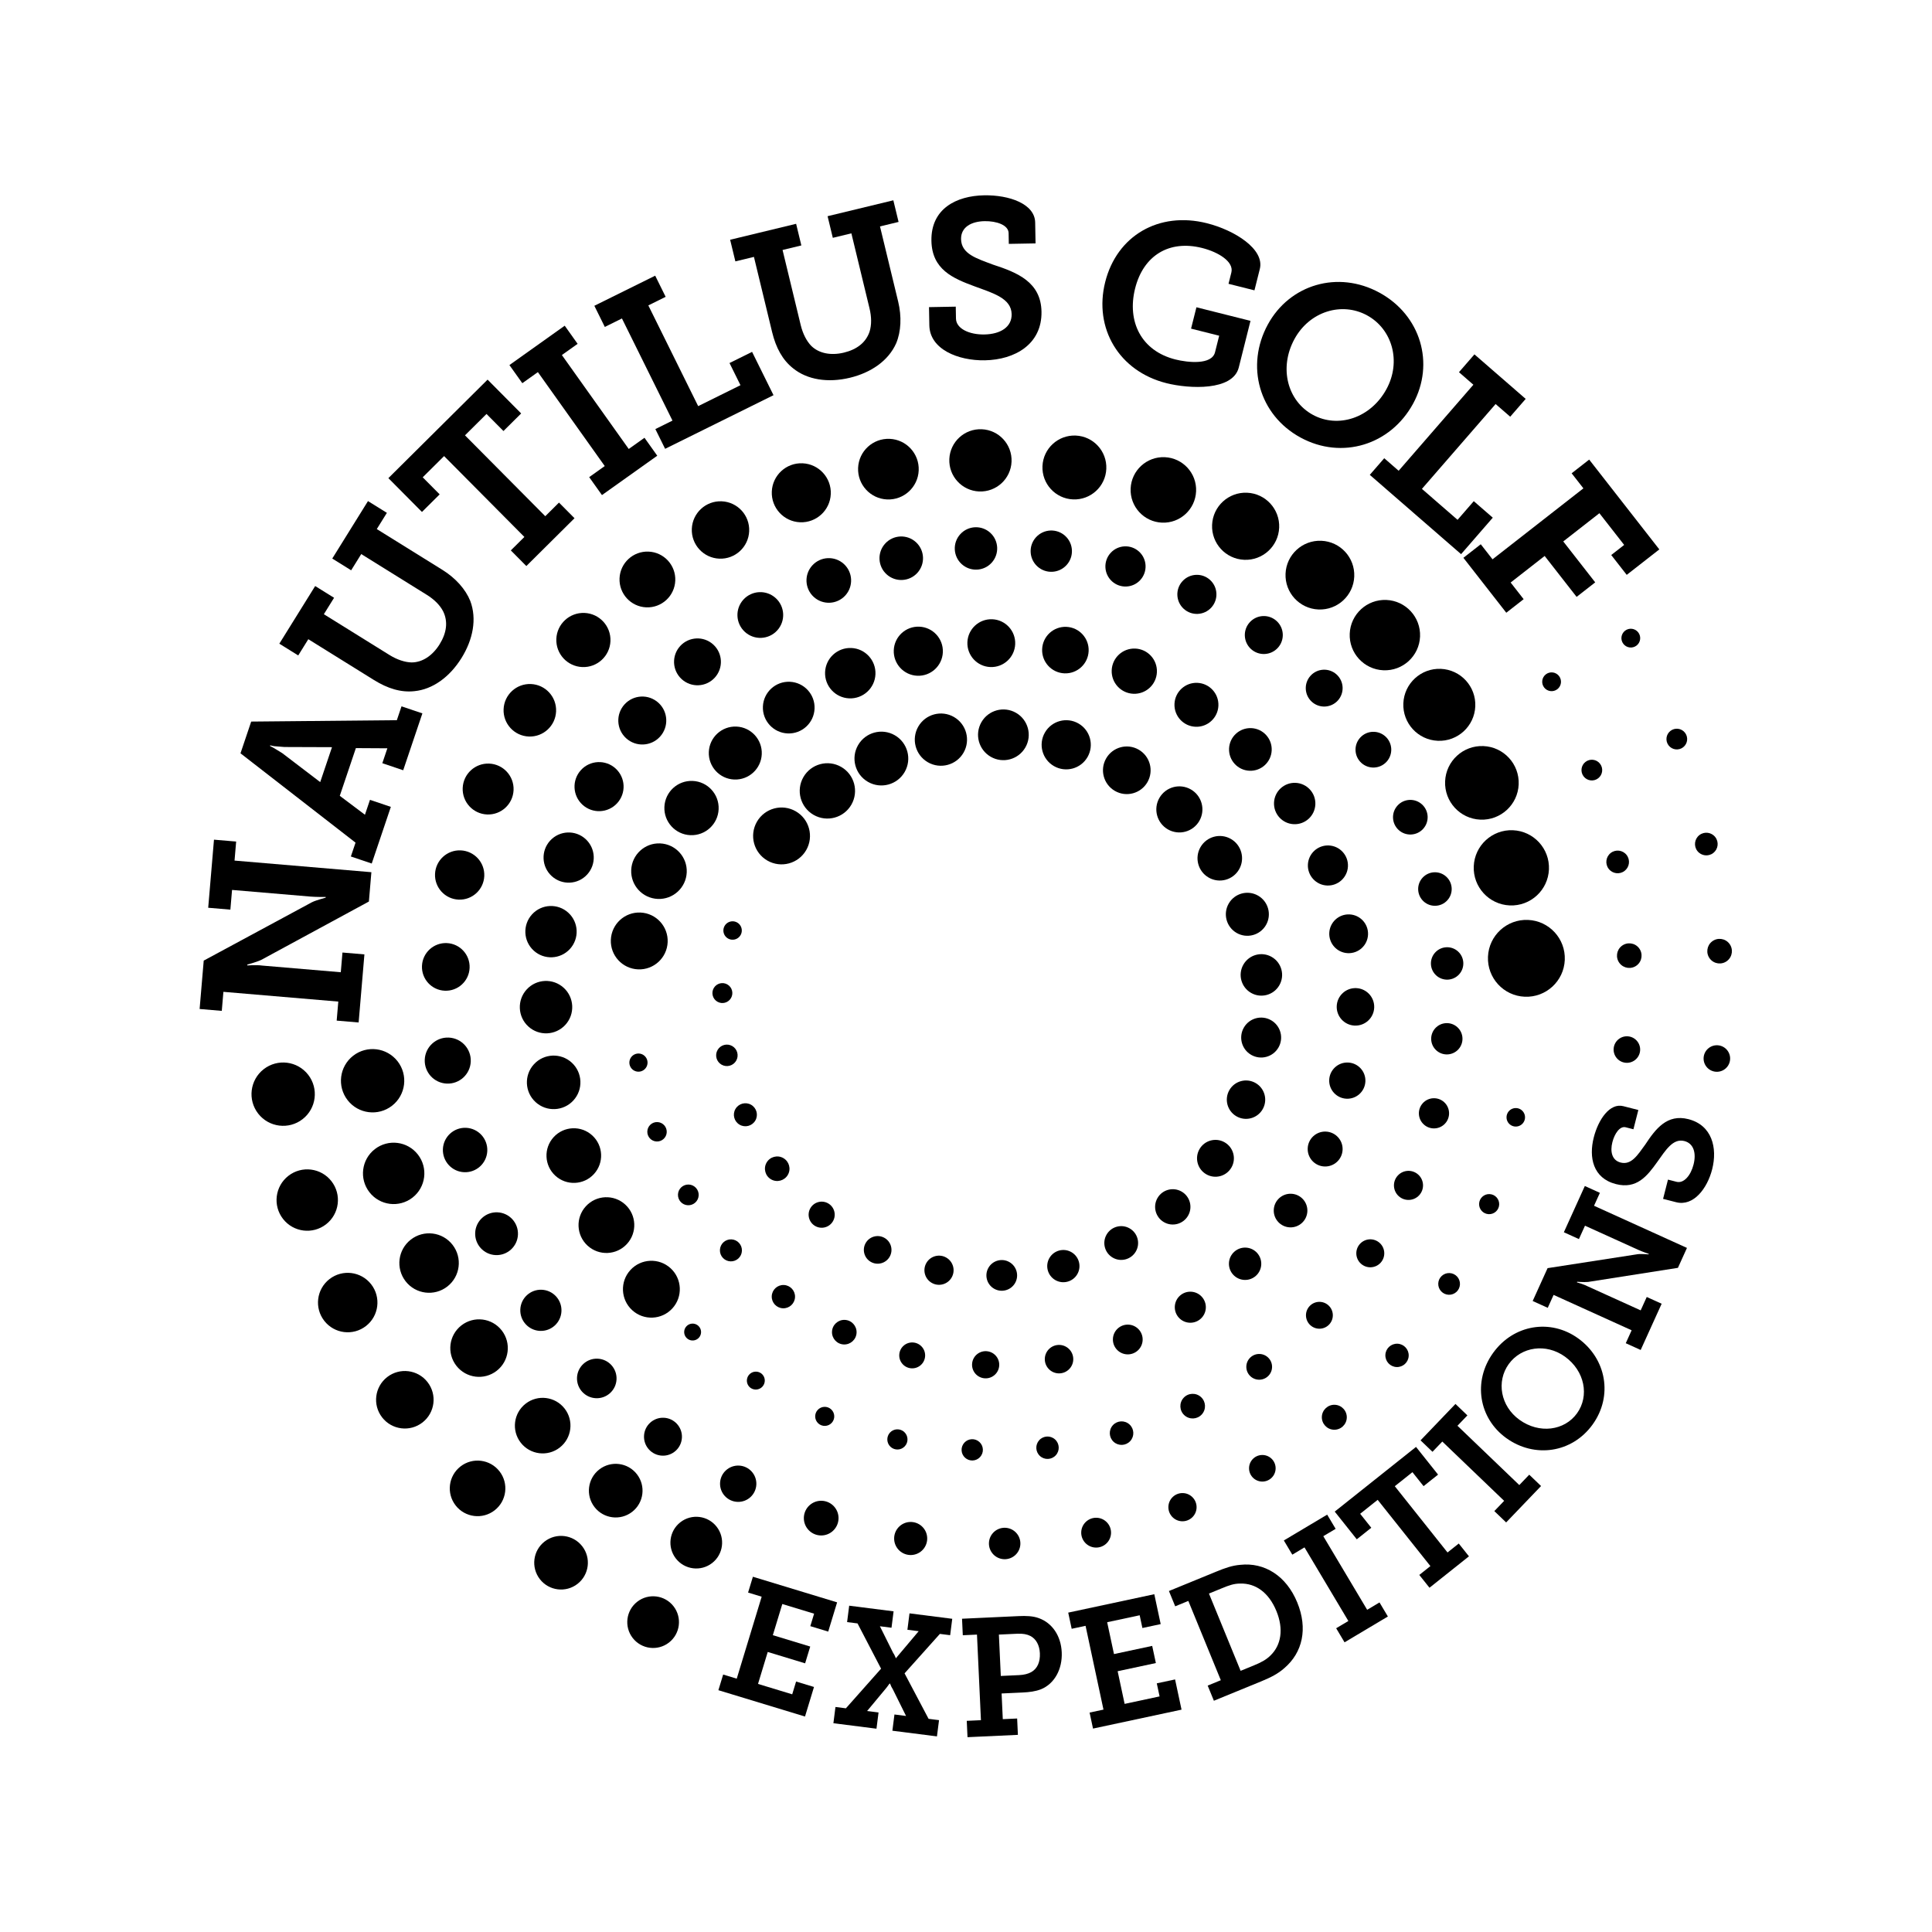 <?xml version="1.0" encoding="UTF-8"?>
<svg data-bbox="275.589 268.968 2115.482 2128.737" xmlns="http://www.w3.org/2000/svg" viewBox="0 0 2666.667 2666.667" height="2666.667" width="2666.667" data-type="shape">
    <g>
        <defs>
            <clipPath id="d5a4f0a7-50cf-4679-8e98-28e22988d9d9" clipPathUnits="userSpaceOnUse">
                <path d="M0 2000h2000V0H0Z"/>
            </clipPath>
        </defs>
        <g clip-path="url(#d5a4f0a7-50cf-4679-8e98-28e22988d9d9)" transform="matrix(1.333 0 0 -1.333 0 2666.667)">
            <path d="m348.617 943.694 1.673 19.712L231.323 973.5l-1.672-19.712-22.959 1.947 4.25 50.091 111.862 60.347c2.69 1.407 6.518 2.484 9.399 3.407l5.027 1.442.06.696-5.606.008c-3.497.064-6.996.127-10.011.383l-81.398 6.905-1.731-20.406-22.959 1.947 5.982 70.499 22.958-1.948-1.673-19.712 141.694-12.022-2.578-30.378-111.399-60.387c-2.92-1.388-6.516-2.484-9.397-3.408l-5.029-1.442-.079-.927 5.394.242c3.034-.023 7.015.106 10.012-.381l81.397-6.906 1.731 20.407 22.727-1.928-5.981-70.499Z"/>
            <path d="m343.768 1226.836-49.311.177-10.521.848c-1.618.3-3.016.526-4.119.898l-.223-.662 3.746-2c2.203-1.48 5.142-2.963 8.96-5.479l39.268-29.949Zm19.538-113.192 4.836 14.334-119.119 92.502 11.084 32.858 150.81 1.445 4.836 14.335 21.612-7.291-19.863-58.882-21.612 7.291 5.207 15.437-32.603.191-16.664-49.399 26.057-19.597 5.208 15.437 21.612-7.29-19.789-58.662z"/>
            <path d="m319.253 1338.629-10.444-16.8-19.569 12.165 37.111 59.691 19.567-12.165-10.567-16.998 67.992-42.271c7.907-4.915 16.128-7.56 22.912-7.667 10.978.026 21.546 6.884 28.919 18.744 7.372 11.859 8.874 23.531 3.693 34.152-3.371 6.481-9.108 12.239-17.014 17.154l-67.795 42.149-10.445-16.801-19.567 12.166 36.986 59.493 19.569-12.165-10.446-16.801 67.994-42.271c13.637-8.478 23.953-20.098 28.792-32.15 7.05-18.634 2.759-40.083-9.037-59.058-12.412-19.963-30.094-32.537-48.765-34.358-13.837-1.537-27.662 2.673-41.893 11.52z"/>
            <path d="m528.935 1430.577 14.037 13.939-83.143 83.731-22.13-21.975 17.547-17.671-18.332-18.203-34.766 35.012 102.723 102.002 34.767-35.011-18.332-18.203-17.548 17.671-22.295-22.139 83.144-83.731 14.203 14.103 16.071-16.185-49.876-49.525Z"/>
            <path d="m610.076 1506.45 16.118 11.471-69.234 97.271-16.117-11.472-13.362 18.772 57.263 40.758 13.36-18.772-16.305-11.607 69.234-97.27 16.307 11.606 13.225-18.582-57.261-40.757Z"/>
            <path d="m678.593 1556.212 17.731 8.774-52.334 105.76-17.73-8.774-10.838 21.903 62.997 31.172 10.838-21.902-17.939-8.877 51.611-104.3 43.806 21.677-11.356 22.945 23.364 11.561 22.193-44.849-112.227-55.533Z"/>
            <path d="m780.67 1734.501-19.229-4.648-5.414 22.396 68.32 16.515 5.414-22.396-19.455-4.703 18.811-77.821c2.188-9.049 6.193-16.7 10.953-21.536 7.843-7.682 20.185-10.205 33.759-6.924 13.572 3.281 22.831 10.547 26.587 21.751 2.144 6.983 2.094 15.113-.094 24.161l-18.756 77.595-19.229-4.649-5.414 22.397 68.093 16.459 5.413-22.395-19.229-4.649 18.812-77.82c3.773-15.609 2.975-31.127-2.029-43.111-8.045-18.227-26.149-30.505-47.866-35.755-22.848-5.523-44.271-2.082-58.856 9.717-10.942 8.609-17.842 21.307-21.778 37.595z"/>
            <path d="m989.645 1682.977.221-12.333c.188-10.472 13.801-16.746 29.392-16.466 16.754.301 28.493 7.727 28.255 20.991-.296 16.522-19.245 21.769-38.46 28.873-22.262 8.214-44.073 17.366-44.607 47.152-.598 33.276 25.933 46.554 54.555 47.068 26.063.467 52.534-8.835 52.88-28.149l.388-21.641-27.691-.496-.201 11.169c-.149 8.377-12.563 12.577-24.896 12.356-13.495-.242-24.565-6.027-24.34-18.593.275-15.358 15.954-19.966 33.062-26.409 25.053-8.163 49.671-17.964 50.222-48.681.605-33.74-27.505-49.841-58.687-50.4-27.458-.493-57 11.315-57.447 36.213l-.337 18.849z"/>
            <path d="M1249.678 1769.362c28.667-7.203 59.971-26.828 54.81-47.368l-5.559-22.121-26.86 6.749 2.949 11.738c2.778 11.061-13.184 21.07-30.338 25.381-34.084 8.564-60.746-7.774-69.311-41.858-8.62-34.309 6.302-64.696 41.739-73.6 12.866-3.233 37.644-5.859 40.99 7.459l4.31 17.155-29.117 7.316 5.558 22.121 55.978-14.066-12.137-48.304c-6.125-24.378-51.167-22.18-74.868-16.224-49.207 12.364-75.458 56.875-63.434 104.728 12.024 47.853 55.406 73.429 105.29 60.894"/>
            <path d="M1359.361 1570.994c26.156-14.26 59.866-3.479 76.243 26.559 15.597 28.608 6.061 62.17-20.096 76.43-26.155 14.26-59.532 4.093-75.127-24.515-16.377-30.039-7.176-64.214 18.98-78.474m68.96 126.489c42.912-23.396 57.484-73.488 34.869-114.97-23.283-42.707-73.728-58.414-116.641-35.019-42.912 23.396-57.039 74.306-33.755 117.013 22.615 41.482 72.615 56.37 115.527 32.976"/>
            <path d="m1433.313 1526.021 14.935-12.973 77.378 89.086-14.935 12.972 16.025 18.45 53.065-46.092-16.025-18.449-15.111 13.126-76.31-87.856 36.899-32.05 16.788 19.328 19.68-17.093-32.813-37.779-94.533 82.11z"/>
            <path d="m1533.264 1436.943 12.177-15.592 94.1 73.486-12.177 15.591 18.16 14.182 72.627-93-33.752-26.358-16.043 20.545 13.389 10.457-25.64 32.834-37.421-29.222 33.091-42.373-19.261-15.041-33.09 42.373-35.219-27.503 13.465-17.243-17.975-14.038-44.408 56.864Z"/>
            <path d="M319.07 887.68c11.121-14.29 8.553-34.887-5.736-46.007-14.288-11.119-34.886-8.552-46.006 5.739-11.119 14.287-8.551 34.884 5.737 46.003 14.289 11.122 34.886 8.552 46.005-5.735"/>
            <path d="M343.21 777.41c10.781-13.853 8.291-33.818-5.561-44.599-13.851-10.779-33.819-8.291-44.599 5.563-10.78 13.849-8.289 33.818 5.561 44.598 13.853 10.78 33.82 8.289 44.599-5.562"/>
            <path d="M384.335 670.662c10.441-13.416 8.029-32.753-5.386-43.193-13.414-10.439-32.752-8.029-43.192 5.387-10.44 13.412-8.027 32.752 5.387 43.191 13.415 10.44 32.753 8.028 43.191-5.385"/>
            <path d="M442.69 569.392c10.101-12.979 7.769-31.686-5.211-41.786-12.977-10.1-31.685-7.768-41.785 5.212-10.1 12.976-7.767 31.684 5.211 41.785 12.977 10.1 31.686 7.765 41.785-5.211"/>
            <path d="M517.208 477.017c9.76-12.542 7.505-30.62-5.035-40.379-12.541-9.761-30.619-7.506-40.38 5.036-9.759 12.539-7.504 30.618 5.037 40.378 12.541 9.76 30.618 7.505 40.378-5.035"/>
            <path d="M602.861 399.438c9.42-12.104 7.244-29.553-4.86-38.973-12.103-9.42-29.552-7.244-38.972 4.861-9.42 12.103-7.243 29.552 4.859 38.97 12.106 9.421 29.553 7.246 38.973-4.858"/>
            <path d="M697.403 337.297c9.081-11.667 6.983-28.485-4.686-37.566-11.666-9.079-28.484-6.983-37.564 4.685-9.079 11.668-6.981 28.485 4.685 37.566 11.668 9.08 28.486 6.981 37.565-4.685"/>
            <path d="M1788.58 912.887c4.66-5.988 3.584-14.619-2.404-19.277-5.988-4.661-14.617-3.584-19.279 2.403-4.659 5.987-3.583 14.618 2.406 19.278 5.987 4.659 14.619 3.582 19.277-2.404"/>
            <path d="M1790.622 1023.435c4.319-5.551 3.322-13.552-2.229-17.872-5.549-4.319-13.551-3.321-17.872 2.23-4.317 5.55-3.321 13.551 2.23 17.871 5.551 4.32 13.552 3.321 17.871-2.229"/>
            <path d="M1776.086 1133.73c3.98-5.115 3.061-12.485-2.054-16.465-5.112-3.98-12.483-3.06-16.464 2.053-3.979 5.113-3.06 12.485 2.053 16.465 5.115 3.979 12.486 3.06 16.465-2.053"/>
            <path d="M1744.728 1241.811c3.641-4.677 2.801-11.419-1.877-15.059-4.678-3.639-11.418-2.798-15.058 1.879-3.639 4.676-2.798 11.417 1.877 15.057 4.678 3.64 11.42 2.798 15.058-1.877"/>
            <path d="M1696.307 1345.72c3.3-4.24 2.538-10.353-1.703-13.652-4.238-3.299-10.351-2.537-13.651 1.703-3.298 4.24-2.538 10.352 1.703 13.651 4.239 3.299 10.35 2.537 13.651-1.702"/>
            <path d="M411.683 901.578c11.119-14.29 8.551-34.886-5.737-46.007-14.288-11.119-34.886-8.551-46.006 5.738-11.119 14.289-8.55 34.885 5.737 46.005 14.289 11.121 34.886 8.552 46.006-5.736"/>
            <path d="M432.703 805.032c10.78-13.852 8.289-33.818-5.563-44.598-13.849-10.78-33.817-8.29-44.598 5.563-10.778 13.85-8.289 33.817 5.562 44.598 13.852 10.78 33.82 8.289 44.599-5.563"/>
            <path d="M468.583 711.567c10.44-13.417 8.028-32.753-5.386-43.193-13.415-10.439-32.753-8.029-43.193 5.386-10.44 13.414-8.027 32.752 5.387 43.192 13.415 10.44 32.752 8.028 43.192-5.385"/>
            <path d="M519.534 622.894c10.101-12.979 7.769-31.686-5.211-41.786-12.977-10.101-31.685-7.768-41.785 5.212-10.1 12.976-7.766 31.685 5.211 41.785 12.978 10.1 31.686 7.767 41.785-5.211"/>
            <path d="M584.629 542.002c9.76-12.542 7.506-30.619-5.036-40.379-12.54-9.761-30.618-7.507-40.379 5.036-9.76 12.54-7.505 30.618 5.036 40.377 12.541 9.76 30.619 7.505 40.379-5.034"/>
            <path d="M659.464 474.056c9.421-12.104 7.244-29.554-4.86-38.972-12.104-9.42-29.552-7.245-38.972 4.859-9.42 12.104-7.243 29.553 4.86 38.972 12.105 9.419 29.552 7.245 38.972-4.859"/>
            <path d="M742.075 419.614c9.08-11.668 6.982-28.486-4.685-37.566-11.667-9.08-28.485-6.984-37.566 4.685-9.079 11.666-6.98 28.485 4.686 37.565 11.668 9.079 28.486 6.982 37.565-4.684"/>
            <path d="M1695.407 922.17c4.66-5.988 3.585-14.62-2.403-19.279-5.988-4.66-14.618-3.584-19.28 2.405-4.659 5.985-3.582 14.617 2.406 19.277 5.988 4.66 14.618 3.582 19.277-2.403"/>
            <path d="M1697.094 1018.806c4.321-5.551 3.323-13.552-2.227-17.871-5.55-4.319-13.551-3.322-17.871 2.229-4.32 5.55-3.322 13.551 2.228 17.871 5.552 4.318 13.553 3.32 17.87-2.229"/>
            <path d="M1684.28 1115.22c3.98-5.114 3.063-12.485-2.053-16.466-5.113-3.979-12.484-3.059-16.464 2.054-3.979 5.114-3.061 12.485 2.053 16.464 5.114 3.981 12.485 3.061 16.464-2.052"/>
            <path d="M1656.748 1209.7c3.64-4.677 2.8-11.418-1.877-15.059-4.676-3.64-11.418-2.798-15.058 1.879-3.641 4.676-2.799 11.417 1.877 15.057 4.678 3.641 11.42 2.799 15.058-1.877"/>
            <path d="M1614.285 1300.527c3.3-4.239 2.539-10.352-1.701-13.651-4.24-3.299-10.352-2.538-13.653 1.702-3.298 4.24-2.536 10.351 1.704 13.651 4.241 3.299 10.352 2.537 13.65-1.702"/>
            <path d="M1620.262 1006.531c-.919-21.963-19.468-39.021-41.43-38.101-21.961.92-39.019 19.468-38.099 41.431.919 21.961 19.468 39.019 41.429 38.1 21.962-.92 39.02-19.47 38.1-41.43"/>
            <path d="M1603.856 1100.275c-.9-21.499-19.057-38.197-40.556-37.296-21.497.9-38.195 19.057-37.295 40.556.9 21.497 19.059 38.195 40.555 37.295 21.5-.9 38.196-19.058 37.296-40.555"/>
            <path d="M1572.523 1188.29c-.88-21.036-18.645-37.374-39.682-36.493-21.032.881-37.371 18.647-36.49 39.683.881 21.033 18.646 37.371 39.681 36.491 21.036-.882 37.372-18.647 36.491-39.681"/>
            <path d="M1527.595 1269.127c-.861-20.572-18.235-36.55-38.807-35.688-20.571.861-36.549 18.235-35.688 38.807.861 20.57 18.236 36.549 38.808 35.688 20.572-.862 36.548-18.237 35.687-38.807"/>
            <path d="M1470.398 1341.343c-.842-20.108-17.823-35.726-37.933-34.884-20.107.842-35.725 17.824-34.883 37.934.841 20.107 17.826 35.725 37.933 34.883 20.108-.842 35.726-17.826 34.883-37.933"/>
            <path d="M1402.266 1403.491c-.823-19.646-17.415-34.903-37.061-34.081-19.642.823-34.901 17.414-34.078 37.06.823 19.643 17.414 34.901 37.058 34.079 19.645-.823 34.903-17.415 34.081-37.058"/>
            <path d="M1324.523 1454.124c-.803-19.182-17.003-34.08-36.185-33.277-19.179.803-34.078 17.004-33.275 36.186.804 19.179 17.004 34.078 36.184 33.275 19.181-.803 34.08-17.005 33.276-36.184"/>
            <path d="M1238.504 1491.798c-.784-18.719-16.592-33.256-35.31-32.473-18.716.785-33.255 16.592-32.472 35.311.784 18.716 16.594 33.255 35.311 32.471 18.718-.784 33.255-16.593 32.471-35.309"/>
            <path d="M1145.538 1515.064c-.764-18.256-16.182-32.434-34.437-31.669-18.252.764-32.431 16.182-31.667 34.437.764 18.252 16.182 32.431 34.435 31.667 18.255-.765 32.434-16.183 31.669-34.435"/>
            <path d="M1047.416 1522.476c-.744-17.792-15.769-31.609-33.561-30.865-17.791.745-31.609 15.771-30.865 33.563.746 17.789 15.772 31.608 33.563 30.863 17.791-.745 31.609-15.772 30.863-33.561"/>
            <path d="M951.274 1513.406c-.726-17.329-15.36-30.787-32.688-30.061-17.326.726-30.785 15.36-30.06 32.688.725 17.326 15.361 30.785 32.687 30.06 17.328-.726 30.787-15.362 30.061-32.687"/>
            <path d="M860.24 1488.97c-.706-16.865-14.948-29.962-31.813-29.256-16.864.706-29.962 14.948-29.256 31.813.705 16.863 14.95 29.962 31.813 29.256 16.864-.707 29.962-14.95 29.256-31.813"/>
            <path d="M775.742 1450.486c-.687-16.402-14.537-29.14-30.938-28.453-16.4.687-29.139 14.538-28.453 30.939.688 16.4 14.54 29.139 30.94 28.452 16.401-.687 29.139-14.539 28.451-30.938"/>
            <path d="M699.217 1399.269c-.667-15.938-14.126-28.316-30.064-27.648-15.936.667-28.315 14.127-27.648 30.065.667 15.935 14.129 28.314 30.065 27.647 15.937-.667 28.315-14.128 27.647-30.064"/>
            <path d="M632.095 1336.636c-.648-15.475-13.717-27.493-29.191-26.845-15.473.648-27.492 13.717-26.843 29.191.647 15.472 13.717 27.491 29.189 26.843 15.475-.647 27.492-13.717 26.845-29.189"/>
            <path d="M575.805 1263.904c-.628-15.011-13.306-26.669-28.316-26.041-15.009.628-26.669 13.306-26.04 28.317.628 15.009 13.307 26.668 28.317 26.039 15.011-.628 26.668-13.306 26.039-28.315"/>
            <path d="M531.781 1182.39c-.609-14.547-12.895-25.845-27.441-25.236-14.546.609-25.846 12.895-25.237 27.443.609 14.544 12.896 25.843 27.442 25.234 14.548-.608 25.845-12.895 25.236-27.441"/>
            <path d="M501.455 1093.41c-.59-14.084-12.484-25.022-26.567-24.433-14.083.59-25.022 12.485-24.432 26.569.59 14.082 12.484 25.021 26.567 24.431 14.084-.59 25.022-12.485 24.432-26.567"/>
            <path d="M486.26 998.28c-.57-13.62-12.074-24.199-25.694-23.629-13.619.57-24.199 12.074-23.628 25.693.57 13.62 12.074 24.199 25.693 23.629 13.62-.57 24.198-12.075 23.629-25.693"/>
            <path d="M487.448 901.31c-.551-13.158-11.663-23.375-24.819-22.824-13.156.551-23.374 11.662-22.825 24.819.552 13.155 11.665 23.375 24.82 22.824 13.157-.55 23.375-11.664 22.824-24.819"/>
            <path d="M504.571 808.756c-.532-12.693-11.252-22.553-23.945-22.021-12.693.531-22.552 11.251-22.021 23.946.532 12.691 11.253 22.551 23.945 22.019 12.694-.532 22.552-11.252 22.021-23.944"/>
            <path d="M536.314 722.12c-.512-12.23-10.841-21.729-23.071-21.216-12.229.512-21.728 10.841-21.216 23.07.513 12.23 10.842 21.728 23.071 21.216 12.23-.511 21.728-10.841 21.216-23.07"/>
            <path d="M581.361 642.833c-.492-11.768-10.43-20.907-22.197-20.413-11.764.491-20.904 10.43-20.411 22.196.492 11.766 10.431 20.905 22.197 20.412 11.765-.492 20.904-10.43 20.411-22.195"/>
            <path d="M638.396 572.325c-.474-11.304-10.02-20.083-21.322-19.609-11.301.472-20.081 10.019-19.608 21.323.473 11.302 10.02 20.08 21.323 19.607 11.302-.473 20.08-10.02 19.607-21.321"/>
            <path d="M706.102 512.03c-.453-10.84-9.607-19.258-20.447-18.805-10.84.454-19.26 9.609-18.805 20.449.454 10.838 9.609 19.258 20.448 18.804 10.84-.454 19.258-9.609 18.804-20.448"/>
            <path d="M783.161 463.38c-.435-10.376-9.197-18.436-19.574-18.001-10.375.434-18.435 9.198-17.999 19.575.433 10.374 9.197 18.434 19.572 17.999 10.377-.434 18.435-9.198 18.001-19.573"/>
            <path d="M868.258 427.807c-.415-9.913-8.787-17.612-18.699-17.197-9.912.415-17.612 8.787-17.197 18.7.416 9.911 8.788 17.61 18.7 17.196 9.913-.416 17.612-8.788 17.196-18.699"/>
            <path d="M960.075 406.74c-.396-9.449-8.376-16.788-17.825-16.393-9.449.397-16.787 8.376-16.392 17.826.396 9.448 8.375 16.789 17.824 16.393 9.45-.396 16.789-8.377 16.393-17.826"/>
            <path d="M1056.55 401.607c-.376-8.985-7.964-15.966-16.95-15.59-8.986.377-15.965 7.967-15.588 16.952.376 8.985 7.966 15.964 16.95 15.588 8.986-.376 15.965-7.966 15.588-16.95"/>
            <path d="M1150.424 412.847c-.357-8.522-7.555-15.142-16.077-14.784-8.522.355-15.141 7.554-14.784 16.076.357 8.521 7.555 15.141 16.076 14.784 8.523-.356 15.141-7.555 14.785-16.076"/>
            <path d="M1239 439.28c-.338-8.06-7.143-14.319-15.203-13.981-8.058.337-14.317 7.144-13.98 15.203.338 8.056 7.144 14.317 15.203 13.979 8.058-.337 14.317-7.144 13.98-15.201"/>
            <path d="M1320.85 479.586c-.317-7.596-6.732-13.495-14.327-13.177-7.596.319-13.495 6.734-13.178 14.328.318 7.595 6.734 13.495 14.329 13.177 7.596-.318 13.494-6.734 13.176-14.328"/>
            <path d="M1394.54 532.453c-.299-7.133-6.322-12.672-13.453-12.373-7.132.299-12.672 6.322-12.373 13.454.299 7.132 6.323 12.671 13.454 12.372 7.132-.299 12.671-6.322 12.372-13.453"/>
            <path d="M1458.642 596.562c-.279-6.669-5.911-11.848-12.58-11.569-6.668.279-11.848 5.912-11.568 12.58.279 6.668 5.912 11.847 12.579 11.568 6.669-.279 11.848-5.912 11.569-12.579"/>
            <path d="M1511.719 670.596c-.26-6.205-5.501-11.025-11.706-10.765-6.205.26-11.024 5.501-10.765 11.706.26 6.205 5.5 11.025 11.705 10.765 6.207-.26 11.026-5.502 10.766-11.706"/>
            <path d="M1552.342 753.24c-.241-5.742-5.09-10.202-10.832-9.961-5.742.239-10.201 5.089-9.961 10.831.24 5.74 5.09 10.2 10.832 9.96 5.741-.241 10.201-5.09 9.961-10.83"/>
            <path d="M1579.078 843.176c-.223-5.279-4.68-9.378-9.957-9.157-5.279.22-9.378 4.678-9.157 9.957a9.563 9.563 0 0 0 9.957 9.155c5.278-.22 9.377-4.679 9.157-9.955"/>
            <path d="M663.148 1055.6c16.247-.68 28.865-14.401 28.185-30.647-.681-16.246-14.402-28.864-30.649-28.184-16.244.68-28.863 14.402-28.182 30.647.68 16.247 14.402 28.864 30.646 28.184"/>
            <path d="M683.544 1127.192c15.878-.666 28.21-14.074 27.545-29.952-.665-15.877-14.074-28.208-29.952-27.544-15.877.665-28.208 14.075-27.543 29.953.665 15.877 14.075 28.208 29.95 27.543"/>
            <path d="M717.208 1191.882c15.509-.649 27.555-13.747 26.905-29.256-.649-15.508-13.748-27.554-29.257-26.904-15.507.649-27.553 13.748-26.903 29.256.65 15.509 13.748 27.553 29.255 26.904"/>
            <path d="M762.51 1248.168c15.14-.634 26.898-13.421 26.265-28.56-.634-15.139-13.42-26.899-28.561-26.265-15.139.634-26.898 13.422-26.265 28.561.634 15.139 13.421 26.898 28.561 26.264"/>
            <path d="M817.817 1294.551c14.771-.619 26.243-13.094 25.625-27.866-.618-14.77-13.093-26.243-27.864-25.625-14.771.619-26.244 13.095-25.625 27.866.618 14.771 13.093 26.244 27.864 25.625"/>
            <path d="M881.502 1329.532c14.403-.603 25.588-12.768 24.986-27.169-.603-14.402-12.768-25.589-27.17-24.986-14.402.603-25.587 12.768-24.985 27.17.603 14.402 12.767 25.588 27.169 24.985"/>
            <path d="M951.933 1351.611c14.034-.587 24.934-12.44 24.347-26.474-.588-14.033-12.441-24.933-26.475-24.345-14.032.588-24.933 12.441-24.344 26.473.586 14.034 12.44 24.934 26.472 24.346"/>
            <path d="M1027.48 1359.291c13.666-.573 24.279-12.114 23.707-25.778-.572-13.664-12.113-24.278-25.778-23.706-13.664.572-24.278 12.113-23.705 25.778.572 13.665 12.113 24.278 25.776 23.706"/>
            <path d="M1104.175 1351.425c13.297-.557 23.623-11.786 23.066-25.082-.556-13.295-11.786-23.623-25.083-23.066-13.295.557-23.622 11.787-23.065 25.082.557 13.296 11.787 23.623 25.082 23.066"/>
            <path d="M1175.498 1328.94c12.929-.541 22.969-11.459 22.427-24.387-.541-12.927-11.458-22.968-24.387-22.426-12.925.541-22.967 11.459-22.425 24.386.541 12.928 11.459 22.969 24.385 22.427"/>
            <path d="M1239.813 1293.447c12.56-.526 22.314-11.132 21.788-23.691-.525-12.558-11.133-22.312-23.692-21.787-12.558.527-22.311 11.134-21.786 23.691.527 12.559 11.133 22.312 23.69 21.787"/>
            <path d="M1295.636 1246.562c12.19-.51 21.657-10.805 21.146-22.995-.509-12.189-10.803-21.658-22.995-21.147-12.188.511-21.656 10.806-21.146 22.996.511 12.189 10.807 21.657 22.995 21.146"/>
            <path d="M1341.482 1189.897c11.821-.496 21.002-10.479 20.507-22.3-.494-11.821-10.479-21.003-22.3-20.507-11.819.495-21.002 10.479-20.506 22.299.494 11.821 10.479 21.003 22.299 20.508"/>
            <path d="M1375.87 1125.063c11.453-.479 20.348-10.152 19.868-21.604-.479-11.453-10.151-20.348-21.604-19.868-11.452.479-20.347 10.153-19.868 21.604.48 11.453 10.154 20.347 21.604 19.868"/>
            <path d="M1397.313 1053.677c11.084-.465 19.693-9.826 19.228-20.909-.463-11.083-9.824-19.692-20.908-19.228-11.083.464-19.691 9.826-19.227 20.908.464 11.085 9.826 19.693 20.907 19.229"/>
            <path d="M1404.334 977.348c10.715-.448 19.037-9.498 18.588-20.212-.448-10.715-9.497-19.036-20.213-18.588-10.714.448-19.036 9.497-18.587 20.212.449 10.715 9.498 19.037 20.212 18.588"/>
            <path d="M1395.856 900.297c10.347-.434 18.383-9.172 17.949-19.519-.433-10.344-9.172-18.379-19.518-17.947-10.345.433-18.381 9.171-17.948 19.517.434 10.345 9.172 18.382 19.517 17.949"/>
            <path d="M1372.89 828.791c9.979-.418 17.728-8.844 17.31-18.821-.418-9.977-8.844-17.727-18.823-17.309-9.975.418-17.725 8.845-17.307 18.821.417 9.978 8.845 17.727 18.82 17.309"/>
            <path d="M1337.05 764.417c9.609-.402 17.071-8.516 16.669-18.126-.402-9.608-8.517-17.07-18.127-16.668-9.606.402-17.069 8.518-16.667 18.126.401 9.608 8.518 17.07 18.125 16.668"/>
            <path d="M1289.946 708.656c9.241-.388 16.417-8.19 16.03-17.431-.386-9.239-8.19-16.416-17.43-16.029-9.24.388-16.415 8.191-16.029 17.431.387 9.24 8.19 16.416 17.429 16.029"/>
            <path d="M1233.195 662.993c8.871-.372 15.761-7.864 15.391-16.736-.372-8.87-7.865-15.76-16.737-15.389-8.869.371-15.759 7.863-15.387 16.734.371 8.871 7.863 15.761 16.733 15.391"/>
            <path d="M1168.41 628.908c8.502-.356 15.105-7.536 14.749-16.039-.355-8.502-7.536-15.107-16.039-14.75-8.501.355-15.105 7.537-14.749 16.04.355 8.503 7.537 15.104 16.039 14.749"/>
            <path d="M1097.2 607.887c8.133-.341 14.45-7.21 14.109-15.343-.339-8.134-7.21-14.45-15.342-14.11-8.133.341-14.451 7.211-14.11 15.344.341 8.133 7.21 14.45 15.343 14.109"/>
            <path d="M1021.179 601.413c7.765-.325 13.796-6.885 13.471-14.648-.325-7.765-6.884-13.796-14.649-13.47-7.764.324-13.795 6.883-13.469 14.647.325 7.764 6.882 13.795 14.647 13.471"/>
            <path d="M945.096 610.436c7.396-.311 13.141-6.556 12.831-13.953-.31-7.395-6.556-13.14-13.952-12.83-7.395.309-13.141 6.557-12.83 13.952.309 7.396 6.555 13.141 13.951 12.831"/>
            <path d="M874.757 633.815c7.027-.294 12.485-6.229 12.191-13.257-.295-7.026-6.229-12.484-13.257-12.19-7.026.294-12.485 6.228-12.19 13.256.294 7.027 6.23 12.485 13.256 12.191"/>
            <path d="M811.669 669.938c6.658-.278 11.83-5.901 11.551-12.562-.279-6.657-5.903-11.83-12.562-11.55-6.657.278-11.829 5.902-11.551 12.56.28 6.659 5.904 11.83 12.562 11.552"/>
            <path d="M757.314 717.19c6.29-.263 11.175-5.574 10.912-11.864-.264-6.29-5.576-11.175-11.866-10.912-6.289.263-11.175 5.576-10.911 11.865.263 6.291 5.576 11.175 11.865 10.911"/>
            <path d="M713.178 773.962c5.921-.248 10.521-5.248 10.272-11.17-.248-5.92-5.249-10.519-11.17-10.271-5.92.248-10.519 5.249-10.271 11.169.248 5.921 5.249 10.52 11.169 10.272"/>
            <path d="M680.741 838.637c5.553-.232 9.866-4.922 9.633-10.475-.233-5.55-4.922-9.863-10.475-9.63-5.552.232-9.864 4.921-9.631 10.473.233 5.553 4.921 9.864 10.473 9.632"/>
            <path d="M661.49 909.604c5.183-.217 9.209-4.595 8.992-9.779-.217-5.182-4.595-9.208-9.778-8.992-5.184.218-9.21 4.595-8.993 9.778a9.392 9.392 0 0 0 9.779 8.993"/>
            <path d="M652.763 685.458c10.979 11.994 29.601 12.819 41.596 1.841 11.994-10.98 12.818-29.602 1.839-41.597-10.978-11.994-29.601-12.818-41.595-1.839-11.995 10.979-12.818 29.601-1.84 41.595"/>
            <path d="M606.616 751.454c10.765 11.759 29.023 12.568 40.783 1.804 11.76-10.764 12.568-29.022 1.803-40.784-10.763-11.758-29.023-12.567-40.782-1.803-11.761 10.763-12.568 29.023-1.804 40.783"/>
            <path d="M573.283 823.05c10.55 11.525 28.444 12.318 39.97 1.769 11.525-10.549 12.317-28.445 1.766-39.97-10.548-11.525-28.443-12.318-39.968-1.769-11.526 10.55-12.317 28.445-1.768 39.97"/>
            <path d="M552.84 898.477c10.335 11.292 27.865 12.068 39.158 1.732 11.29-10.334 12.066-27.865 1.731-39.156-10.334-11.291-27.867-12.066-39.157-1.731-11.292 10.335-12.066 27.866-1.732 39.155"/>
            <path d="M545.368 975.968c10.121 11.058 27.287 11.817 38.345 1.696 11.055-10.118 11.815-27.286 1.695-38.343-10.119-11.056-27.288-11.816-38.344-1.696-11.056 10.12-11.815 27.288-1.696 38.343"/>
            <path d="M550.942 1053.755c9.907 10.823 26.709 11.567 37.532 1.66 10.822-9.905 11.565-26.708 1.658-37.531-9.904-10.821-26.708-11.565-37.53-1.659-10.822 9.905-11.564 26.709-1.66 37.53"/>
            <path d="M569.644 1130.068c9.69 10.588 26.13 11.315 36.718 1.625 10.587-9.691 11.314-26.13 1.623-36.719-9.69-10.587-26.13-11.314-36.716-1.623-10.589 9.691-11.315 26.13-1.625 36.717"/>
            <path d="M601.548 1203.14c9.478 10.354 25.552 11.065 35.905 1.589 10.354-9.476 11.065-25.551 1.587-35.905-9.475-10.352-25.551-11.063-35.904-1.587-10.353 9.476-11.064 25.551-1.588 35.903"/>
            <path d="M646.734 1271.203c9.263 10.119 24.972 10.815 35.092 1.553 10.119-9.262 10.814-24.973 1.552-35.093-9.261-10.118-24.973-10.813-35.092-1.551-10.12 9.262-10.814 24.973-1.552 35.091"/>
            <path d="M704.306 1331.567c9.048 9.885 24.395 10.564 34.279 1.517 9.884-9.047 10.564-24.394 1.515-34.279-9.046-9.884-24.394-10.563-34.277-1.516-9.885 9.048-10.563 24.395-1.517 34.278"/>
            <path d="M769.796 1379.678c8.833 9.65 23.815 10.313 33.466 1.48 9.649-8.832 10.313-23.815 1.48-33.466-8.832-9.649-23.816-10.312-33.466-1.48-9.65 8.833-10.311 23.817-1.48 33.466"/>
            <path d="M841.139 1415.077c8.619 9.416 23.236 10.063 32.652 1.445 9.416-8.619 10.063-23.237 1.445-32.653-8.618-9.415-23.237-10.062-32.653-1.444-9.416 8.618-10.061 23.237-1.444 32.652"/>
            <path d="M916.584 1437.69c8.405 9.182 22.658 9.813 31.84 1.409 9.181-8.404 9.813-22.659 1.408-31.841-8.403-9.18-22.659-9.811-31.841-1.407-9.179 8.403-9.81 22.658-1.407 31.839"/>
            <path d="M994.383 1447.437c8.188 8.947 22.08 9.562 31.026 1.373 8.947-8.189 9.562-22.08 1.372-31.027-8.188-8.946-22.08-9.561-31.026-1.372-8.947 8.189-9.56 22.08-1.372 31.026"/>
            <path d="M1072.784 1444.243c7.975 8.713 21.502 9.312 30.214 1.336 8.712-7.973 9.311-21.501 1.336-30.213-7.974-8.712-21.501-9.311-30.213-1.336-8.713 7.974-9.311 21.501-1.337 30.213"/>
            <path d="M1150.04 1428.028c7.76 8.478 20.921 9.061 29.401 1.301 8.476-7.759 9.059-20.923 1.298-29.402-7.757-8.476-20.922-9.058-29.399-1.298-8.478 7.759-9.06 20.922-1.3 29.399"/>
            <path d="M1224.4 1398.717c7.545 8.243 20.344 8.81 28.588 1.264 8.243-7.545 8.809-20.344 1.264-28.587-7.545-8.243-20.345-8.81-28.587-1.265-8.244 7.546-8.81 20.345-1.265 28.588"/>
            <path d="M1294.113 1356.231c7.332 8.009 19.766 8.56 27.775 1.229s8.559-19.766 1.229-27.775c-7.331-8.009-19.766-8.558-27.775-1.228-8.01 7.33-8.559 19.766-1.229 27.774"/>
            <path d="M1357.068 1300.86c7.116 7.775 19.186 8.309 26.961 1.193 7.775-7.116 8.309-19.187 1.191-26.963-7.114-7.773-19.186-8.307-26.961-1.192-7.775 7.117-8.307 19.188-1.191 26.962"/>
            <path d="M1408.434 1236.736c6.902 7.541 18.608 8.059 26.149 1.157 7.54-6.902 8.057-18.609 1.156-26.149-6.901-7.54-18.608-8.057-26.149-1.156-7.54 6.902-8.056 18.608-1.156 26.148"/>
            <path d="M1447.105 1166.422c6.685 7.306 18.029 7.808 25.335 1.121 7.306-6.686 7.807-18.03 1.12-25.336-6.686-7.305-18.028-7.807-25.336-1.12-7.306 6.687-7.806 18.03-1.119 25.335"/>
            <path d="M1473.003 1091.667c6.474 7.072 17.451 7.558 24.523 1.085 7.071-6.471 7.557-17.45 1.083-24.522-6.47-7.07-17.45-7.556-24.521-1.084-7.071 6.472-7.556 17.451-1.085 24.521"/>
            <path d="M1486.052 1014.223c6.258 6.837 16.872 7.307 23.709 1.049 6.837-6.257 7.308-16.873 1.049-23.71-6.258-6.836-16.873-7.305-23.71-1.048s-7.305 16.873-1.048 23.709"/>
            <path d="M1486.173 935.838c6.043 6.603 16.294 7.057 22.896 1.012 6.603-6.041 7.057-16.293 1.013-22.896-6.043-6.6-16.295-7.055-22.896-1.012-6.603 6.043-7.055 16.294-1.013 22.896"/>
            <path d="M1473.29 858.26c5.828 6.367 15.715 6.806 22.083.977 6.368-5.828 6.805-15.715.977-22.083-5.83-6.368-15.717-6.805-22.083-.977-6.369 5.829-6.805 15.715-.977 22.083"/>
            <path d="M1447.323 783.241c5.615 6.135 15.138 6.557 21.271.942 6.133-5.613 6.554-15.137.941-21.27-5.614-6.134-15.137-6.555-21.271-.941-6.133 5.614-6.554 15.137-.941 21.269"/>
            <path d="M1408.198 712.531c5.399 5.899 14.559 6.306 20.458.905 5.898-5.399 6.304-14.558.904-20.458-5.398-5.898-14.558-6.302-20.457-.904-5.899 5.399-6.304 14.56-.905 20.457"/>
            <path d="M1355.926 647.972c5.185 5.665 13.98 6.054 19.645.869 5.664-5.184 6.053-13.979.868-19.644-5.184-5.664-13.98-6.054-19.644-.87-5.665 5.187-6.054 13.982-.869 19.645"/>
            <path d="M1294.01 594.201c4.971 5.431 13.4 5.804 18.831.833 5.43-4.969 5.804-13.4.833-18.832-4.971-5.43-13.402-5.802-18.831-.832-5.431 4.971-5.804 13.401-.833 18.831"/>
            <path d="M1225.568 553.111c4.756 5.195 12.822 5.554 18.018.797 5.196-4.755 5.552-12.823.795-18.019-4.753-5.195-12.821-5.551-18.017-.797-5.197 4.756-5.552 12.823-.796 18.019"/>
            <path d="M1152.348 524.778c4.54 4.962 12.243 5.303 17.205.761 4.961-4.541 5.302-12.244.761-17.204-4.54-4.962-12.243-5.302-17.206-.762-4.961 4.541-5.301 12.245-.76 17.205"/>
            <path d="M1076.098 509.281c4.327 4.728 11.665 5.052 16.392.726 4.727-4.328 5.052-11.665.726-16.394-4.326-4.726-11.666-5.051-16.392-.724-4.727 4.326-5.051 11.665-.726 16.392"/>
            <path d="M998.57 506.695c4.112 4.493 11.088 4.802 15.58.689 4.492-4.111 4.801-11.085.689-15.578-4.112-4.492-11.088-4.801-15.58-.689-4.492 4.112-4.801 11.087-.689 15.578"/>
            <path d="M921.515 517.1c3.897 4.257 10.509 4.55 14.767.653 4.257-3.897 4.549-10.507.653-14.767-3.898-4.257-10.509-4.55-14.767-.653-4.257 3.898-4.55 10.509-.653 14.767"/>
            <path d="M846.679 540.572c3.683 4.024 9.931 4.301 13.954.618 4.024-3.682 4.3-9.931.617-13.954-3.682-4.023-9.93-4.3-13.953-.617-4.024 3.682-4.3 9.93-.618 13.953"/>
            <path d="M775.814 577.188a9.302 9.302 0 0 0 13.141.582 9.302 9.302 0 0 0-12.56-13.722c-3.789 3.468-4.049 9.352-.581 13.14"/>
            <path d="M710.67 627.027a8.725 8.725 0 1 0 12.87-11.782 8.725 8.725 0 0 0-12.87 11.782"/>
            <path d="M823.943 1160.446c14.096-8.109 18.948-26.107 10.839-40.202-8.109-14.093-26.108-18.946-40.202-10.838-14.092 8.109-18.946 26.108-10.837 40.202 8.108 14.094 26.107 18.946 40.2 10.838"/>
            <path d="M871.009 1206.392c13.714-7.889 18.434-25.4 10.545-39.113-7.89-13.712-25.4-18.433-39.113-10.544-13.712 7.888-18.433 25.4-10.544 39.113 7.888 13.712 25.4 18.433 39.112 10.544"/>
            <path d="M926.512 1239.184c13.331-7.67 17.921-24.694 10.251-38.026-7.669-13.33-24.693-17.92-38.025-10.25-13.33 7.668-17.92 24.693-10.25 38.024 7.67 13.332 24.694 17.92 38.024 10.252"/>
            <path d="M987.76 1258.094c12.95-7.451 17.409-23.987 9.958-36.938-7.45-12.949-23.987-17.408-36.938-9.957-12.949 7.449-17.407 23.987-9.957 36.937 7.451 12.95 23.988 17.407 36.937 9.958"/>
            <path d="M1052.059 1262.398c12.569-7.231 16.896-23.281 9.665-35.85-7.23-12.568-23.279-16.895-35.85-9.664-12.566 7.23-16.894 23.281-9.663 35.849 7.231 12.569 23.282 16.894 35.848 9.665"/>
            <path d="M1116.718 1251.37c12.188-7.012 16.384-22.575 9.372-34.761-7.012-12.187-22.575-16.383-34.763-9.371-12.185 7.01-16.381 22.573-9.371 34.76 7.013 12.187 22.575 16.383 34.762 9.372"/>
            <path d="M1179.04 1224.282c11.808-6.792 15.872-21.868 9.079-33.674-6.792-11.805-21.867-15.869-33.674-9.077-11.804 6.791-15.869 21.868-9.077 33.673 6.791 11.806 21.867 15.87 33.672 9.078"/>
            <path d="M1233.086 1183.084c11.425-6.573 15.357-21.161 8.785-32.585-6.573-11.424-21.161-15.357-32.586-8.785-11.423 6.572-15.355 21.161-8.783 32.585 6.572 11.425 21.16 15.357 32.584 8.785"/>
            <path d="M1274.54 1131.804c11.043-6.354 14.845-20.456 8.491-31.499-6.352-11.041-20.454-14.844-31.497-8.49-11.042 6.352-14.844 20.455-8.491 31.497 6.352 11.043 20.455 14.844 31.497 8.492"/>
            <path d="M1302.686 1073.102c10.662-6.134 14.332-19.747 8.199-30.41-6.135-10.66-19.749-14.331-30.411-8.197-10.66 6.133-14.33 19.748-8.197 30.409 6.134 10.661 19.748 14.332 30.409 8.198"/>
            <path d="M1316.808 1009.64c10.28-5.914 13.819-19.041 7.904-29.32-5.913-10.281-19.042-13.82-29.321-7.906-10.279 5.913-13.819 19.042-7.905 29.322 5.915 10.279 19.043 13.818 29.322 7.904"/>
            <path d="M1316.187 944.08c9.898-5.695 13.306-18.336 7.611-28.234-5.694-9.898-18.335-13.306-28.234-7.612-9.898 5.695-13.306 18.335-7.61 28.234 5.695 9.898 18.336 13.306 28.233 7.612"/>
            <path d="M1300.106 879.083c9.516-5.476 12.793-17.629 7.317-27.146-5.474-9.517-17.629-12.794-27.145-7.318-9.516 5.475-12.792 17.628-7.318 27.145 5.475 9.517 17.629 12.794 27.146 7.319"/>
            <path d="M1268.076 817.661c9.137-5.256 12.282-16.922 7.025-26.057-5.254-9.136-16.921-12.28-26.057-7.025-9.135 5.255-12.281 16.922-7.025 26.058 5.257 9.135 16.922 12.28 26.057 7.024"/>
            <path d="M1223.476 766.696c8.754-5.036 11.769-16.216 6.732-24.97-5.036-8.755-16.215-11.768-24.971-6.732-8.752 5.036-11.766 16.216-6.73 24.97 5.036 8.754 16.216 11.768 24.969 6.732"/>
            <path d="M1169.69 728.562c8.372-4.817 11.256-15.509 6.439-23.882-4.818-8.373-15.509-11.256-23.882-6.438-8.373 4.816-11.256 15.508-6.439 23.882 4.816 8.373 15.51 11.254 23.882 6.438"/>
            <path d="M1109.378 703.977c7.992-4.598 10.743-14.803 6.145-22.794-4.598-7.991-14.803-10.742-22.794-6.144-7.991 4.596-10.743 14.802-6.144 22.793 4.597 7.991 14.803 10.742 22.793 6.145"/>
            <path d="M1045.203 693.657c7.611-4.378 10.23-14.096 5.854-21.705-4.379-7.609-14.097-10.23-21.708-5.852-7.609 4.377-10.228 14.096-5.849 21.705 4.377 7.611 14.095 10.23 21.703 5.852"/>
            <path d="M979.83 698.323c7.229-4.16 9.718-13.391 5.559-20.618-4.159-7.229-13.389-9.717-20.619-5.559-7.227 4.158-9.715 13.39-5.556 20.618 4.158 7.228 13.387 9.717 20.616 5.559"/>
            <path d="M915.916 718.69c6.846-3.938 9.204-12.683 5.265-19.53-3.94-6.847-12.684-9.203-19.53-5.265-6.847 3.94-9.204 12.684-5.265 19.53 3.939 6.848 12.683 9.204 19.53 5.265"/>
            <path d="M857.535 754.445c6.466-3.72 8.692-11.977 4.973-18.441-3.719-6.466-11.977-8.693-18.443-4.973-6.465 3.72-8.691 11.977-4.971 18.442 3.719 6.465 11.976 8.692 18.441 4.972"/>
            <path d="M811.11 801.354c6.084-3.5 8.179-11.271 4.679-17.354-3.5-6.084-11.271-8.179-17.355-4.679s-8.178 11.27-4.678 17.354c3.5 6.084 11.27 8.179 17.354 4.679"/>
            <path d="M777.757 856.55c5.702-3.28 7.666-10.563 4.386-16.267-3.282-5.702-10.565-7.665-16.267-4.384-5.702 3.28-7.665 10.563-4.385 16.265 3.282 5.703 10.564 7.666 16.266 4.386"/>
            <path d="M758.195 917.372c5.321-3.062 7.154-9.856 4.092-15.178-3.062-5.321-9.857-7.153-15.178-4.092-5.321 3.061-7.154 9.857-4.092 15.178 3.062 5.321 9.857 7.154 15.178 4.092"/>
            <path d="M753.143 981.16c4.94-2.842 6.641-9.15 3.799-14.09-2.842-4.938-9.151-6.64-14.091-3.798-4.939 2.841-6.64 9.15-3.798 14.089 2.842 4.941 9.151 6.642 14.09 3.799"/>
            <path d="M763.315 1045.252c4.559-2.623 6.129-8.443 3.506-13.001a9.52 9.52 0 0 0-13.003-3.505c-4.558 2.621-6.127 8.443-3.505 13.001 2.623 4.559 8.443 6.127 13.002 3.505"/>
            <path d="m748.8 266.59 14.064-4.276 25.809 84.882-14.064 4.277 4.98 16.381 87.2-26.513-9.207-30.278-18.532 5.633 3.924 12.907-32.927 10.011-9.81-32.265 38.719-11.774-5.283-17.373-38.719 11.773-10.06-33.093 35.408-10.766 4.024 13.237 18.533-5.634-9.308-30.611-89.681 27.266Z"/>
            <path d="m865.086 232.995 10.809-1.374 36.423 41.045-24.378 46.857-10.807 1.374 2.159 16.985 45.979-5.845-2.16-16.984-12.009 1.526 13.607-27.356c1.026-1.526 1.731-2.836 2.115-3.931.278-.558.556-1.116.662-1.653l.343-.043c-.022-.172 1.485 2.077 3.913 4.732l19.506 23.147-11.666 1.484 2.158 16.984 44.264-5.627-2.16-16.984-10.637 1.351-36.574-40.851 24.871-47.095 10.809-1.373-2.138-16.812-46.151 5.866 2.138 16.812 12.01-1.525-13.735 27.721c-1.005 1.697-1.732 2.836-2.094 4.101-.278.559-.556 1.117-.661 1.654l-.343.043c-.516.066-1.679-2.226-3.937-4.904l-19.547-23.491 11.837-1.504-2.137-16.813-44.606 5.67z"/>
            <path d="M1055.284 265.999c5.01.232 9.116 1.288 12.327 2.994 6.585 3.594 9.548 10.656 9.132 19.641-.392 8.464-3.978 14.877-9.83 17.896-3.37 1.748-7.737 2.585-13.439 2.322l-19.175-.888 1.982-42.843zm-54.249-47.349 14.685.68-4.1 88.623-14.684-.679-.791 17.103 58.737 2.718c7.428.343 14.708.16 20.874-2.152 13.558-4.913 22.819-17.988 23.618-35.263.807-17.449-7.488-32.721-21.595-38.394-5.614-2.164-11.808-2.97-18.719-3.29l-21.94-1.015 1.23-26.604 14.858.687.783-16.93-52.173-2.412z"/>
            <path d="m1128.23 227.205 14.375 3.074-18.553 86.758-14.376-3.074-3.58 16.742 89.126 19.06 6.618-30.949-18.941-4.05-2.821 13.191-33.655-7.197 7.053-32.978 39.573 8.463 3.798-17.758-39.574-8.463 7.234-33.824 36.191 7.74-2.893 13.529 18.941 4.051 6.691-31.288-91.662-19.601Z"/>
            <path d="M1298.37 276.063c7.202 2.95 12.767 5.791 17.384 10.485 10.799 10.593 13.584 27.059 5.912 45.783-7.933 19.363-21.725 28.85-37.266 28.463-6.744.04-11.931-1.897-18.811-4.716l-13.764-5.639 32.782-80.015zm-47.869-20.921 13.602 5.572-33.634 82.096-13.604-5.572-6.49 15.843 49.129 20.128c9.122 3.738 16.294 6.301 24.799 6.982 24.867 2.713 47.559-11.164 58.966-39.009 11.081-27.046 5.507-51.757-13.306-67.874-6.568-5.869-14.147-9.722-23.748-13.655l-49.289-20.194z"/>
            <path d="m1383.546 314.509 12.627 7.525-45.419 76.211-12.627-7.526-8.766 14.707 44.865 26.738 8.764-14.707-12.775-7.614 45.42-76.21 12.775 7.613 8.677-14.558-44.864-26.738z"/>
            <path d="m1469.613 369.72 11.502 9.154-54.598 68.606-18.133-14.431 11.523-14.478-15.021-11.954-22.829 28.687 84.167 66.981 22.83-28.686-15.02-11.953-11.524 14.478-18.266-14.538 54.598-68.606 11.637 9.261 10.553-13.259-40.866-32.523Z"/>
            <path d="m1547.309 435.824 10.173 10.61-64.037 61.403-10.175-10.612-12.357 11.85 36.146 37.699 12.358-11.849-10.294-10.736 64.038-61.402 10.294 10.735 12.234-11.729-36.148-37.699Z"/>
            <path d="M1632.91 537.064c12.951 17.952 8.147 43.81-12.47 58.683-19.634 14.166-45.266 10.266-58.218-7.687-12.951-17.952-8.569-43.506 11.067-57.671 20.617-14.874 46.67-11.277 59.621 6.675m-86.817 62.633c21.249 29.453 59.536 35.525 88.007 14.984 29.313-21.147 36.188-59.801 14.939-89.254-21.249-29.453-60.097-35.119-89.41-13.972-28.471 20.541-34.784 58.789-13.536 88.242"/>
            <path d="m1683.412 609.663 6.07 13.388-80.795 36.641-6.071-13.387-15.593 7.071 15.429 34.019 93.332 14.45c2.233.317 5.181.119 7.428.048l3.879-.239.215.473-3.923 1.398c-2.434.914-4.867 1.828-6.915 2.756l-55.283 25.071-6.285-13.859-15.592 7.071 21.714 47.879 15.591-7.071-6.07-13.388 96.23-43.64-9.357-20.633-93.018-14.592c-2.389-.245-5.179-.119-7.427-.049l-3.879.239-.285-.63 3.836-1.169c2.119-.771 4.939-1.671 6.915-2.757l55.282-25.07 6.285 13.859 15.434-7-21.713-47.879Z"/>
            <path d="m1727.12 779.058 8.882-2.266c7.54-1.923 14.712 6.599 17.576 17.828 3.077 12.064.063 21.935-9.488 24.372-11.899 3.036-19.382-9.513-28.249-21.885-10.262-14.338-21.108-28.17-42.557-22.698-23.963 6.113-28.264 27.735-23.006 48.346 4.788 18.768 16.656 35.908 30.565 32.36l15.585-3.975-5.087-19.94-8.044 2.051c-6.033 1.538-11.483-6.531-13.748-15.412-2.48-9.718-.509-18.788 8.54-21.096 11.058-2.822 17.443 7.507 25.423 18.502 10.774 16.348 22.635 32.061 44.754 26.418 24.298-6.198 30.311-29.505 24.583-51.96-5.043-19.774-19.313-38.622-37.242-34.048l-13.573 3.463z"/>
        </g>
    </g>
</svg>
